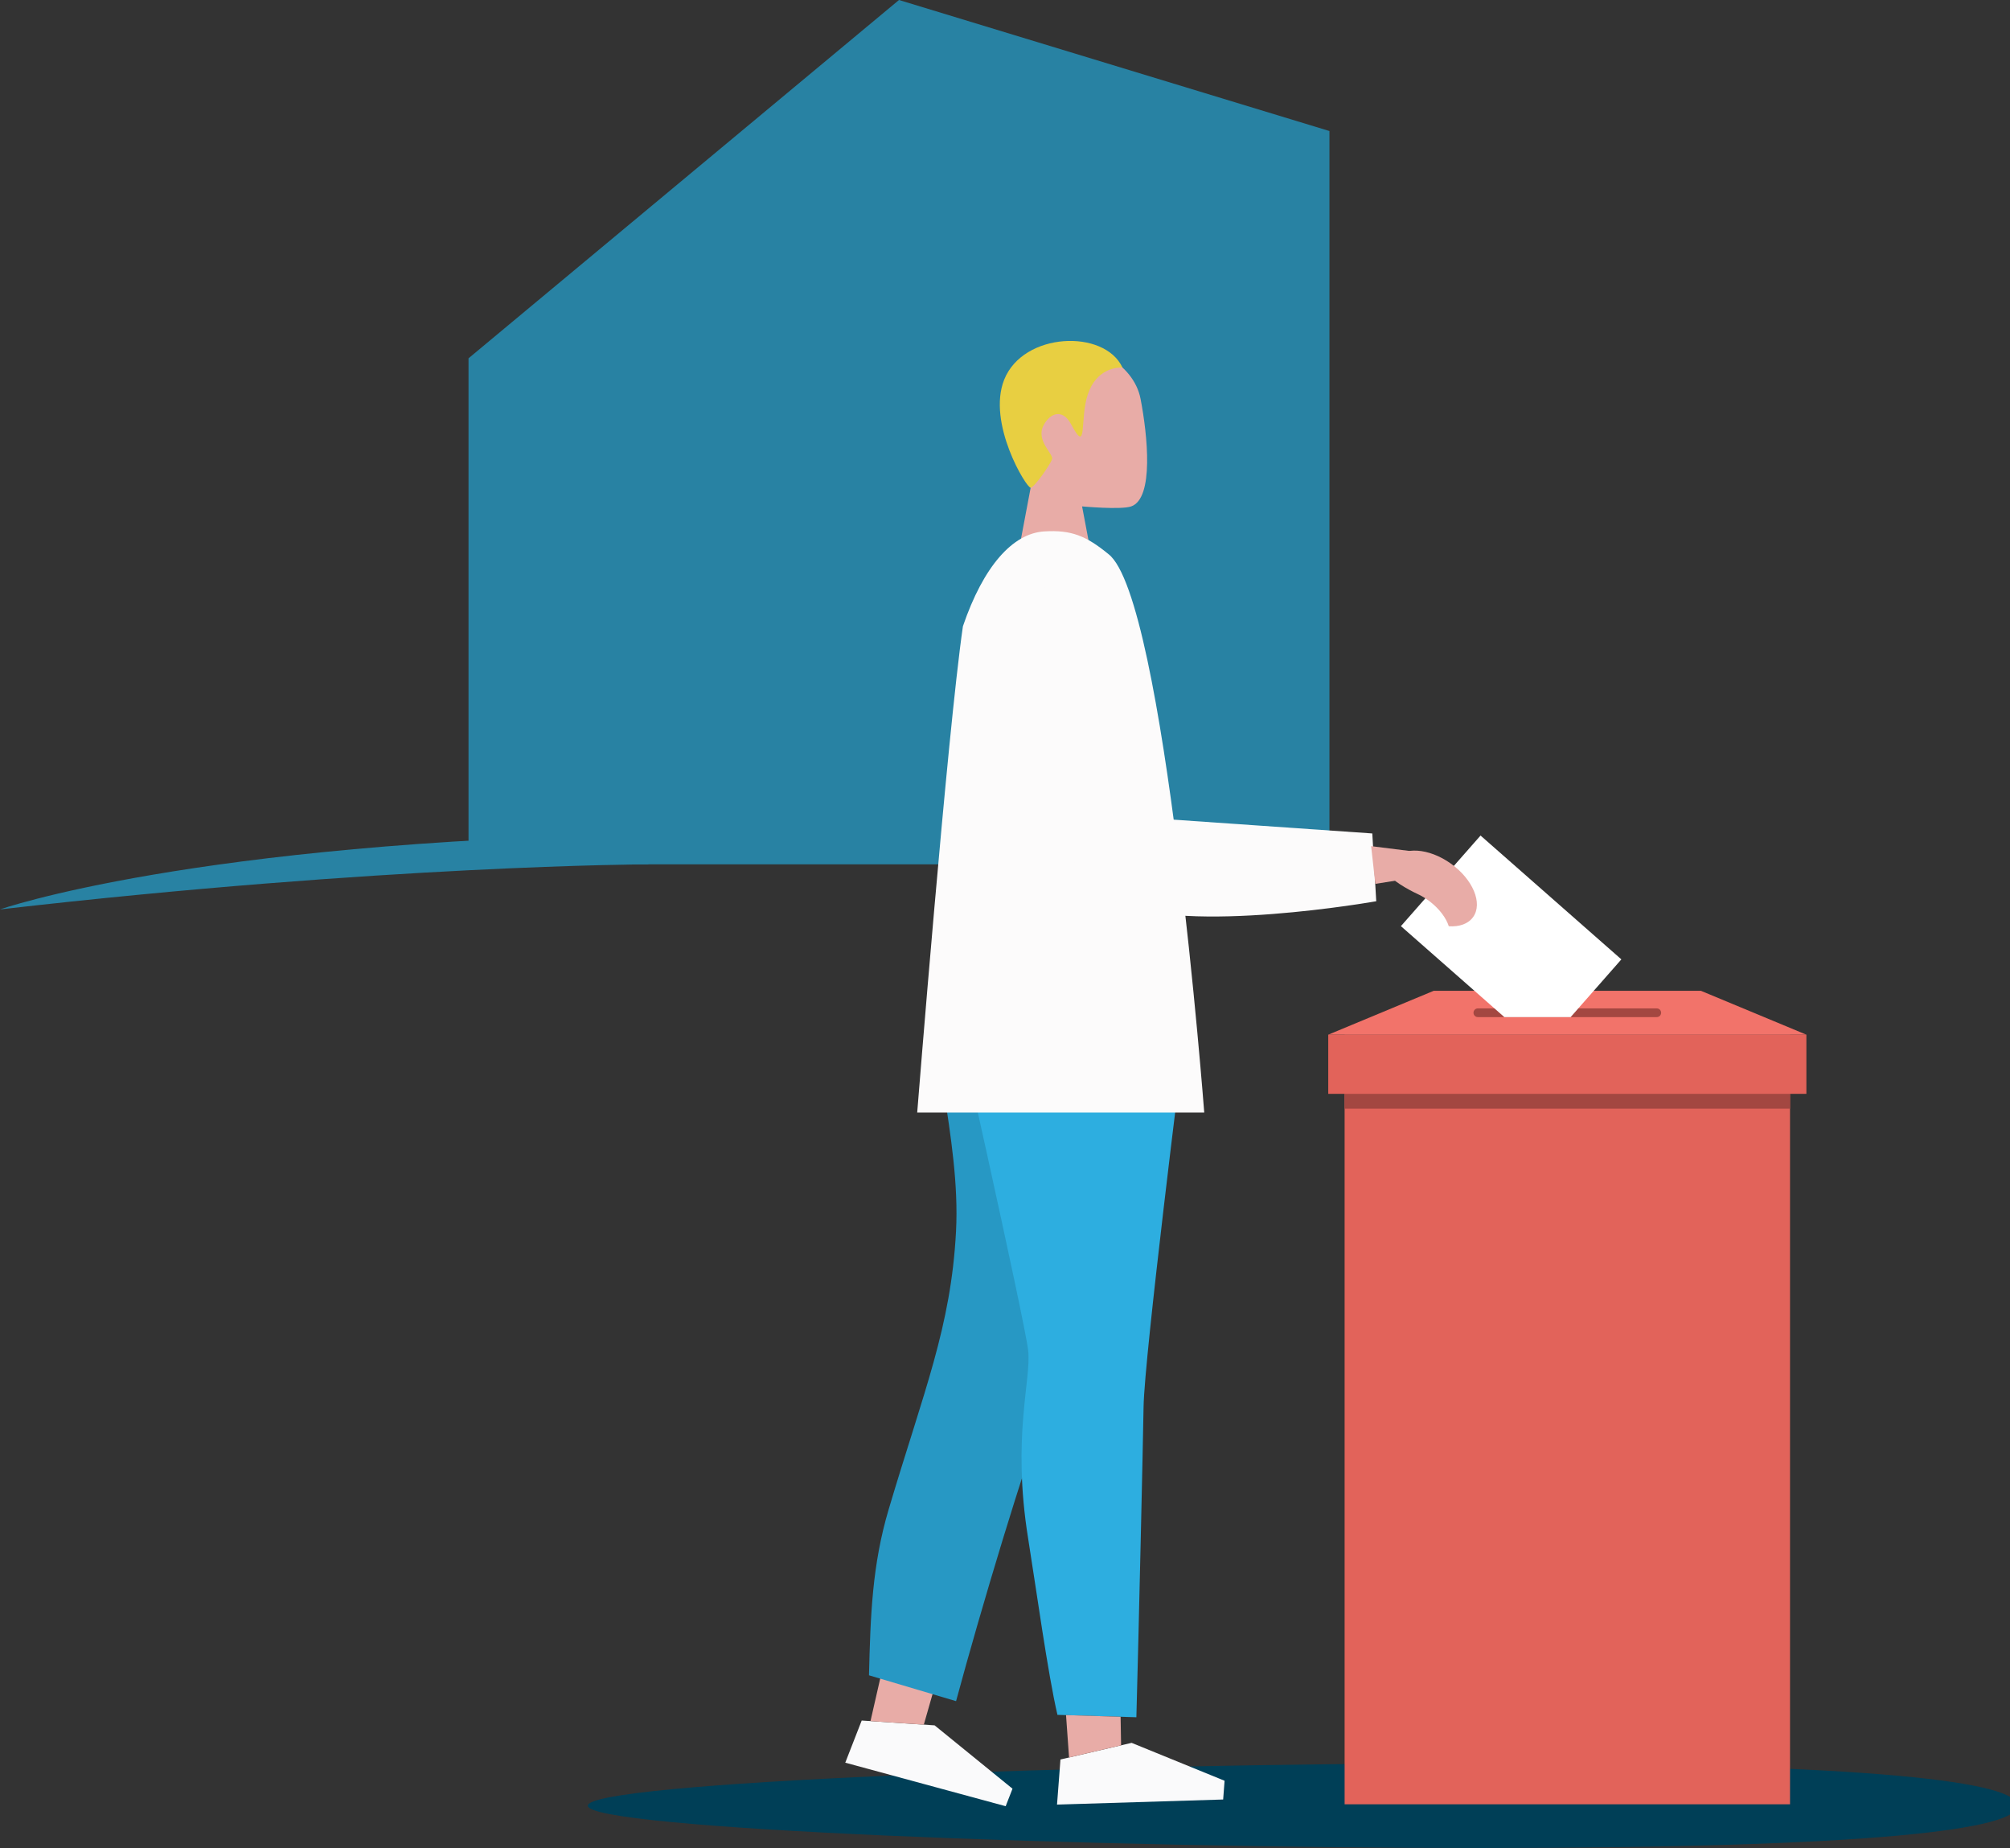 <?xml version="1.0" encoding="UTF-8"?><svg id="Laag_1" xmlns="http://www.w3.org/2000/svg" width="1000" height="919.192" viewBox="0 0 1000 919.192"><rect x="0" y="0" width="1000" height="919.192" fill="#333333" stroke="none"/><defs><style>.cls-1{fill:#003f57;}.cls-2{fill:#f2736a;}.cls-3{fill:#e8cf41;}.cls-4{fill:#e8aca7;}.cls-5{fill:#fff;}.cls-6{fill:#fafafb;}.cls-7{fill:#fcfbfb;}.cls-8{fill:#e2635a;}.cls-9{fill:#a34741;}.cls-10{fill:#2882a3;}.cls-11{fill:#2798c4;}.cls-12{fill:#2daee0;}</style></defs><g><polygon class="cls-10" points="233.092 429.913 447.253 429.913 661.413 429.913 661.413 176.041 661.413 65.175 447.253 0 233.092 178.224 233.092 251.689 233.092 429.913"/><path class="cls-10" d="M0,452.348s94.876-33.448,322.577-37.565v15.13s-130.717,.384-322.577,22.435Z"/></g><g><path class="cls-1" d="M1003.697,898.149c0,11.621-69.763,21.043-266.17,21.043s-445.084-9.422-445.084-21.043,248.677-21.043,445.084-21.043,266.17,9.422,266.17,21.043Z"/><g><g><g><rect class="cls-8" x="668.962" y="514.653" width="221.598" height="382.808"/><g><polygon class="cls-2" points="898.7 514.655 660.821 514.655 713.278 492.833 846.241 492.833 898.7 514.655"/><path class="cls-9" d="M826.438,503.746c0,1.196-.968,2.164-2.164,2.164h-89.027c-1.198,0-2.167-.969-2.167-2.164h0c0-1.197,.969-2.167,2.167-2.167h89.027c1.197,0,2.164,.97,2.164,2.167h0Z"/></g></g><rect class="cls-8" x="660.821" y="514.653" width="237.88" height="29.429"/><rect class="cls-9" x="668.962" y="544.082" width="221.598" height="7.367"/></g><polygon class="cls-5" points="696.97 460.665 748.434 505.91 781.406 505.915 806.653 477.198 736.589 415.601 696.97 460.665"/></g><g id="_03_Standing"><g id="head"><path class="cls-4" d="M526.337,173.323c15.415-3.896,37.609,7.017,41.101,25.051,3.488,18.033,6.766,49.509-4.656,53.513-5.06,1.773-24.428,0-24.428,0l4.073,21.521h-35.486l5.82-30.829s-37.229-56.419,13.576-69.255Z"/><path class="cls-3" d="M541.245,196.037c-4.263,12.464,.052,30.751-8.395,14.934-4.13-7.736-10.376-5.7-13.657,.561-4.036,7.703,5.08,14.281,4.22,16.878-.867,2.592-8.633,13.879-10.651,14.168-2.02,.291-21.844-32.09-13.156-53.764,9.509-23.721,49.835-25.234,58.82-6.026-3.425-.059-12.96,.915-17.179,13.248Z"/></g><g id="leg"><polygon class="cls-6" points="500.334 898.416 420.533 876.761 428.706 855.797 464.984 858.195 503.733 889.704 500.334 898.416"/><polygon class="cls-4" points="433.082 856.087 459.611 857.839 464.938 839.214 438.241 833.489 433.082 856.087"/><path class="cls-11" d="M568.687,532.127s-40.041,152.367-50.422,175.433c-6.967,15.476-30.406,93.15-42.608,138.597l-43.326-12.855c.751-29.707,1.531-54.788,9.852-82.732,17.535-58.948,30.912-90.433,33.444-137.931,2.527-47.502-15.989-97.374-7.413-124.244,8.572-26.865,100.473,43.732,100.473,43.732Z"/></g><g id="leg-2"><path class="cls-12" d="M471.427,485.774s38.578,171.53,40.122,186.156c1.544,14.624-8.157,42.75-.063,93.146,4.043,25.199,9.835,67.486,14.611,87.898l39.266,1.192c1.208-43.916,3.296-136.524,3.58-154.392,.404-25.345,19.545-177.488,19.545-177.488,0,0-102.55-71.681-117.061-36.512Z"/><polygon class="cls-6" points="608.537 895.078 525.883 897.608 527.593 875.173 563 866.898 609.246 885.753 608.537 895.078"/><polygon class="cls-4" points="531.865 874.175 557.754 868.126 557.514 853.925 530.364 853.102 531.865 874.175"/></g><path class="cls-7" d="M519.516,264.326c-15.758,.978-30.294,17.413-40.45,47.168-7.788,53.659-22.746,241.898-22.746,241.898h142.803s-19.459-255.998-47.627-277.76c-11.184-9.164-18.584-12.139-31.98-11.307Z"/><g id="hand"><g><path class="cls-7" d="M507.391,294.271c17.918-12.815,43.191,19.01,64.652,112.611l110.694,7.681,1.964,33.717s-94.636,16.791-129.133,.453c-34.494-16.334-81.215-130.822-48.178-154.463Z"/><polygon class="cls-4" points="682.162 420.88 702.229 423.387 702.239 436.778 684.235 439.641 682.162 420.88"/></g><path class="cls-4" d="M721.829,429.558c-10.988-7.848-23.854-8.676-28.731-1.843-1.422,1.986-2.003,4.406-1.844,7.031,.154,2.624,9.604,7.92,13.841,9.848,2.208,1.004,4.462,2.374,6.622,4.085,4.63,3.666,7.827,8.097,9.075,12.046,5.215,.341,9.662-1.16,12.106-4.583,4.881-6.835-.074-18.74-11.069-26.584Z"/></g></g></g></svg>